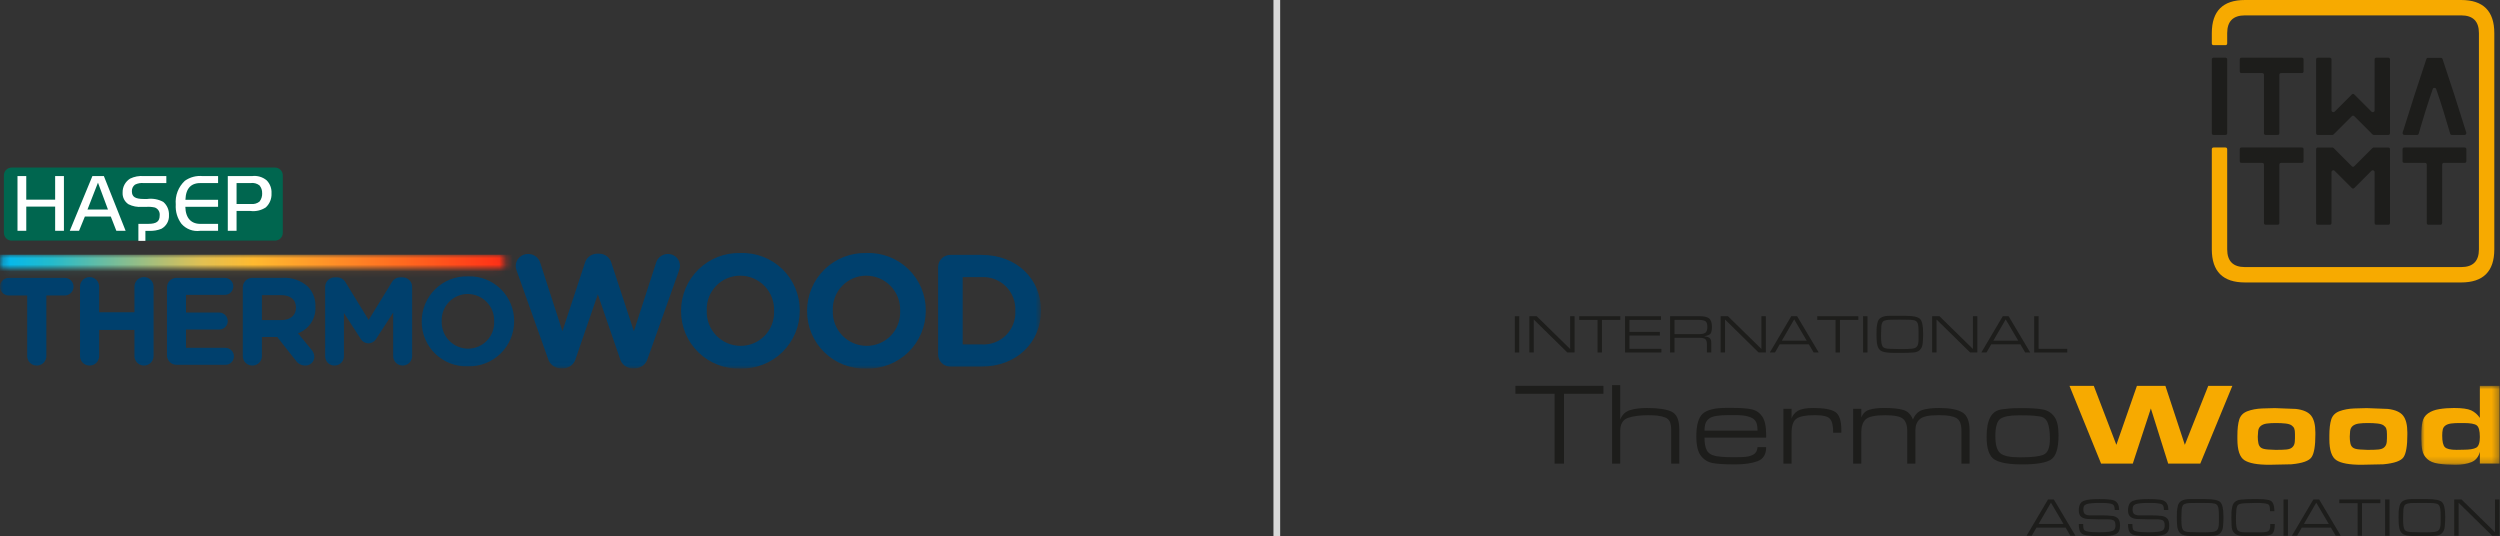 <?xml version="1.0" encoding="UTF-8"?>
<svg width="373px" height="80px" viewBox="0 0 373 80" version="1.1" xmlns="http://www.w3.org/2000/svg" xmlns:xlink="http://www.w3.org/1999/xlink">
    <rect x="0" y="0" width="373" height="80" fill="#333333" stroke="none"/>
    <title>Group 2</title>
    <defs>
        <polygon id="path-1" points="0 0 11.671 0 11.671 11.775 0 11.775"></polygon>
        <polygon id="path-3" points="0 29.983 155.317 29.983 155.317 0 0 0"></polygon>
        <path d="M1.043,1.11022302e-16 C0.467,1.11022302e-16 0,0.467 0,1.043 C0,1.619 0.467,2.086 1.043,2.086 L74.413,2.086 C74.989,2.086 75.456,1.619 75.456,1.043 C75.456,0.766 75.346,0.501 75.151,0.305 C74.955,0.11 74.69,1.11022302e-16 74.413,1.11022302e-16 L1.043,1.11022302e-16 Z" id="path-5"></path>
        <linearGradient x1="0%" y1="49.1%" x2="48.6%" y2="49.1%" id="linearGradient-7">
            <stop stop-color="#00B8F1" offset="0%"></stop>
            <stop stop-color="#23BBCC" offset="10%"></stop>
            <stop stop-color="#66BDA4" offset="20%"></stop>
            <stop stop-color="#A6BF7C" offset="30%"></stop>
            <stop stop-color="#E2C052" offset="40%"></stop>
            <stop stop-color="#FFBA30" offset="50%"></stop>
            <stop stop-color="#FF9F2A" offset="60%"></stop>
            <stop stop-color="#FF8425" offset="70%"></stop>
            <stop stop-color="#FF681F" offset="80%"></stop>
            <stop stop-color="#FF4B1B" offset="90%"></stop>
            <stop stop-color="#FF2D16" offset="100%"></stop>
        </linearGradient>
    </defs>
    <g id="Page-1" stroke="none" stroke-width="1" fill="none" fill-rule="evenodd">
        <g id="Artboard" transform="translate(-97, -192)">
            <g id="Group-2" transform="translate(97, 192)">
                <g id="Group" transform="translate(226, 0)">
                    <polygon id="Fill-1" fill="#1D1D1B" points="0.1 57.569 0.1 58.751 5.944 58.751 5.944 69.169 7.352 69.169 7.352 58.751 13.231 58.751 13.231 57.569"></polygon>
                    <path d="M15.735,62.612 C16.014,61.889 16.495,61.418 17.179,61.2 C17.863,60.982 18.709,60.873 19.719,60.873 C21.365,60.873 22.582,61.05 23.371,61.403 C24.16,61.757 24.554,62.647 24.554,64.073 L24.554,69.169 L23.336,69.169 L23.336,64.073 C23.336,63.598 23.269,63.212 23.137,62.916 C23.003,62.621 22.759,62.406 22.405,62.273 C22.052,62.14 21.669,62.052 21.257,62.012 C20.846,61.972 20.403,61.951 19.927,61.951 C18.64,61.951 17.62,62.086 16.866,62.357 C16.112,62.628 15.735,63.293 15.735,64.351 L15.735,69.169 L14.518,69.169 L14.518,57.464 L15.735,57.464 L15.735,62.612 Z" id="Fill-2" fill="#1D1D1B"></path>
                    <path d="M32.868,61.934 L31.911,61.934 C31.239,61.934 30.641,61.972 30.12,62.048 C29.598,62.124 29.206,62.273 28.945,62.495 C28.685,62.717 28.513,62.971 28.432,63.257 C28.351,63.543 28.311,63.873 28.311,64.247 L36.225,64.247 C36.225,63.885 36.19,63.563 36.12,63.283 C36.051,63.003 35.911,62.766 35.703,62.573 C35.494,62.381 35.166,62.226 34.72,62.109 C34.273,61.992 33.656,61.934 32.868,61.934 M30.033,68.056 C30.218,68.091 30.514,68.126 30.919,68.16 C31.325,68.195 31.806,68.213 32.363,68.213 L33.024,68.213 C33.627,68.213 34.102,68.195 34.45,68.16 C34.798,68.126 35.112,68.047 35.39,67.926 C35.668,67.804 35.871,67.644 35.999,67.447 C36.126,67.25 36.201,67.007 36.225,66.717 L37.512,66.717 C37.512,67.795 37.08,68.494 36.216,68.813 C35.352,69.132 34.236,69.291 32.868,69.291 C31.372,69.291 30.264,69.224 29.545,69.091 C28.826,68.958 28.238,68.598 27.78,68.013 C27.322,67.427 27.093,66.456 27.093,65.1 C27.093,63.418 27.415,62.29 28.057,61.716 C28.699,61.142 29.865,60.855 31.556,60.855 L32.389,60.855 C33.697,60.855 34.684,60.928 35.349,61.073 C36.015,61.219 36.542,61.577 36.93,62.148 C37.317,62.718 37.512,63.626 37.512,64.871 L37.512,65.291 L28.311,65.291 C28.311,66.09 28.421,66.714 28.641,67.16 C28.861,67.607 29.325,67.905 30.033,68.056" id="Fill-4" fill="#1D1D1B"></path>
                    <path d="M41.303,62.438 C41.465,61.951 41.78,61.568 42.249,61.29 C42.718,61.012 43.484,60.873 44.548,60.873 C46.098,60.873 47.183,61.065 47.802,61.45 C48.42,61.835 48.73,62.746 48.73,64.181 L48.73,64.56 L47.513,64.56 C47.513,63.542 47.353,62.852 47.036,62.492 C46.718,62.131 46.038,61.951 44.997,61.951 L44.581,61.951 C43.402,61.951 42.561,62.116 42.058,62.446 C41.555,62.777 41.303,63.493 41.303,64.595 L41.303,69.169 L40.086,69.169 L40.086,60.994 L41.303,60.994 L41.303,62.438 Z" id="Fill-6" fill="#1D1D1B"></path>
                    <path d="M51.704,62.299 C51.936,61.696 52.336,61.307 52.904,61.134 C53.473,60.96 54.18,60.873 55.027,60.873 L55.288,60.873 C56.401,60.873 57.291,60.968 57.958,61.16 C58.624,61.351 59.108,61.829 59.41,62.595 C59.723,61.841 60.192,61.366 60.819,61.169 C61.445,60.971 62.291,60.873 63.358,60.873 C64.877,60.873 66.007,61.085 66.75,61.508 C67.491,61.931 67.862,62.844 67.862,64.247 L67.862,69.169 L66.645,69.169 L66.645,64.247 C66.645,63.285 66.396,62.662 65.897,62.377 C65.398,62.093 64.604,61.951 63.514,61.951 L63.097,61.951 C61.763,61.951 60.876,62.145 60.436,62.534 C59.995,62.922 59.775,63.493 59.775,64.247 L59.775,69.169 L58.558,69.169 L58.558,64.247 C58.558,63.47 58.36,62.893 57.966,62.516 C57.571,62.14 56.667,61.951 55.253,61.951 C53.745,61.951 52.777,62.16 52.348,62.577 C51.919,62.995 51.704,63.638 51.704,64.508 L51.704,69.169 L50.487,69.169 L50.487,60.994 L51.704,60.994 L51.704,62.299 Z" id="Fill-8" fill="#1D1D1B"></path>
                    <path d="M75.69,68.23 C77.22,68.23 78.295,68.097 78.916,67.829 C79.536,67.562 79.846,66.777 79.846,65.474 C79.846,64.463 79.739,63.672 79.525,63.102 C79.31,62.533 78.899,62.207 78.29,62.126 C77.681,62.044 77.194,61.998 76.829,61.986 C76.464,61.975 76.031,61.969 75.533,61.969 L75.168,61.969 C73.823,61.969 72.909,62.148 72.428,62.508 C71.947,62.867 71.707,63.725 71.707,65.082 C71.707,66.381 71.956,67.23 72.455,67.63 C72.953,68.03 73.875,68.23 75.22,68.23 L75.69,68.23 Z M75.69,60.89 C77.081,60.89 78.124,60.959 78.821,61.099 C79.516,61.238 80.075,61.591 80.499,62.16 C80.922,62.728 81.134,63.65 81.134,64.925 C81.134,66.862 80.763,68.073 80.021,68.561 C79.279,69.047 77.829,69.291 75.672,69.291 C73.759,69.291 72.402,69.053 71.602,68.578 C70.802,68.103 70.402,66.967 70.402,65.169 C70.402,63.894 70.587,62.916 70.958,62.238 C71.33,61.56 71.91,61.171 72.698,61.073 C73.487,60.974 74.061,60.919 74.42,60.907 C74.78,60.896 75.203,60.89 75.69,60.89 L75.69,60.89 Z" id="Fill-10" fill="#1D1D1B"></path>
                    <polygon id="Fill-12" fill="#F7AA00" points="97.492 69.169 94.909 60.942 92.213 69.169 87.482 69.169 82.768 57.568 86.392 57.568 89.762 66.369 92.83 57.568 97.077 57.568 99.977 66.369 103.473 57.568 107.068 57.568 102.284 69.169"></polygon>
                    <path d="M113.452,67.117 L113.783,67.117 C114.34,67.117 114.788,67.1 115.131,67.065 C115.473,67.03 115.734,66.946 115.914,66.813 C116.093,66.68 116.221,66.511 116.297,66.308 C116.372,66.106 116.41,65.795 116.41,65.378 L116.41,64.769 C116.41,64.398 116.375,64.122 116.305,63.943 C116.236,63.763 116.102,63.603 115.905,63.464 C115.708,63.325 115.401,63.233 114.983,63.186 C114.566,63.14 114.09,63.117 113.557,63.117 C113.023,63.117 112.572,63.143 112.2,63.195 C111.829,63.247 111.531,63.366 111.304,63.551 C111.079,63.737 110.948,64.001 110.914,64.343 C110.878,64.685 110.861,64.954 110.861,65.152 C110.861,65.499 110.89,65.821 110.948,66.116 C111.006,66.412 111.133,66.636 111.331,66.787 C111.527,66.937 111.879,67.03 112.384,67.065 C112.887,67.1 113.244,67.117 113.452,67.117 M113.4,60.89 L116.549,61.012 C117.638,61.14 118.395,61.473 118.819,62.012 C119.242,62.551 119.453,63.389 119.453,64.526 L119.453,64.873 C119.453,66.52 119.268,67.627 118.896,68.195 C118.525,68.764 117.516,69.123 115.87,69.273 L112.565,69.343 C110.802,69.343 109.57,69.117 108.87,68.665 C108.167,68.213 107.818,67.163 107.818,65.516 L107.818,65.029 C107.818,63.997 107.91,63.186 108.096,62.595 C108.281,62.003 108.69,61.589 109.322,61.351 C109.953,61.114 110.684,60.977 111.514,60.942 C112.343,60.907 112.971,60.89 113.4,60.89" id="Fill-14" fill="#F7AA00"></path>
                    <path d="M127.176,67.117 L127.506,67.117 C128.063,67.117 128.512,67.1 128.854,67.065 C129.196,67.03 129.457,66.946 129.636,66.813 C129.817,66.68 129.944,66.511 130.019,66.308 C130.095,66.106 130.132,65.795 130.132,65.378 L130.132,64.769 C130.132,64.398 130.098,64.122 130.028,63.943 C129.959,63.763 129.826,63.603 129.628,63.464 C129.431,63.325 129.123,63.233 128.706,63.186 C128.289,63.14 127.813,63.117 127.279,63.117 C126.746,63.117 126.295,63.143 125.923,63.195 C125.552,63.247 125.254,63.366 125.027,63.551 C124.801,63.737 124.671,64.001 124.636,64.343 C124.602,64.685 124.584,64.954 124.584,65.152 C124.584,65.499 124.613,65.821 124.671,66.116 C124.729,66.412 124.856,66.636 125.054,66.787 C125.251,66.937 125.602,67.03 126.106,67.065 C126.611,67.1 126.967,67.117 127.176,67.117 M127.124,60.89 L130.272,61.012 C131.362,61.14 132.118,61.473 132.542,62.012 C132.964,62.551 133.176,63.389 133.176,64.526 L133.176,64.873 C133.176,66.52 132.99,67.627 132.62,68.195 C132.249,68.764 131.239,69.123 129.593,69.273 L126.289,69.343 C124.526,69.343 123.294,69.117 122.593,68.665 C121.891,68.213 121.54,67.163 121.54,65.516 L121.54,65.029 C121.54,63.997 121.632,63.186 121.818,62.595 C122.004,62.003 122.413,61.589 123.045,61.351 C123.676,61.114 124.407,60.977 125.236,60.942 C126.065,60.907 126.695,60.89 127.124,60.89" id="Fill-16" fill="#F7AA00"></path>
                    <g id="Group-20" transform="translate(135.263, 57.568)">
                        <mask id="mask-2" fill="white">
                            <use xlink:href="#path-1"></use>
                        </mask>
                        <g id="Clip-19"></g>
                        <path d="M6.237,9.532 C7.19,9.532 7.845,9.427 8.199,9.219 C8.554,9.01 8.732,8.482 8.732,7.636 C8.732,6.72 8.58,6.143 8.277,5.905 C7.975,5.668 7.318,5.549 6.306,5.549 L5.644,5.549 C5.201,5.549 4.802,5.572 4.448,5.618 C4.093,5.665 3.811,5.763 3.602,5.914 C3.392,6.065 3.259,6.262 3.201,6.505 C3.142,6.749 3.114,7.056 3.114,7.427 C3.114,8.309 3.247,8.883 3.514,9.149 C3.782,9.416 4.358,9.549 5.241,9.549 L6.237,9.532 Z M8.732,11.602 L8.732,9.845 C8.534,10.61 8.115,11.123 7.47,11.384 C6.826,11.645 6.035,11.775 5.096,11.775 C4.122,11.775 3.27,11.72 2.539,11.61 C1.809,11.5 1.252,11.265 0.869,10.905 C0.487,10.547 0.247,10.123 0.148,9.636 C0.049,9.149 0,8.581 0,7.931 L0,7.34 C0,6.563 0.055,5.911 0.165,5.383 C0.275,4.856 0.55,4.433 0.992,4.114 C1.432,3.795 1.997,3.581 2.687,3.47 C3.376,3.36 4.105,3.305 4.87,3.305 C6.076,3.305 6.934,3.424 7.444,3.661 C7.955,3.899 8.384,4.274 8.732,4.783 L8.732,0 L11.671,0 L11.671,11.602 L8.732,11.602 Z" id="Fill-18" fill="#F7AA00" mask="url(#mask-2)"></path>
                    </g>
                    <polygon id="Fill-21" fill="#1D1D1B" points="0.013 52.59 0.67 52.59 0.67 47.176 0.013 47.176"></polygon>
                    <polygon id="Fill-23" fill="#1D1D1B" points="2.18 52.59 2.18 47.176 3.271 47.176 8.268 52.07 8.268 47.176 8.925 47.176 8.925 52.59 7.847 52.59 2.837 47.671 2.837 52.59"></polygon>
                    <polygon id="Fill-24" fill="#1D1D1B" points="12.351 52.59 12.351 47.728 9.623 47.728 9.623 47.176 15.751 47.176 15.751 47.728 13.008 47.728 13.008 52.59"></polygon>
                    <polygon id="Fill-25" fill="#1D1D1B" points="21.652 49.521 21.652 50.065 17.115 50.065 17.115 52.046 21.879 52.046 21.879 52.59 16.457 52.59 16.457 47.176 21.822 47.176 21.822 47.728 17.115 47.728 17.115 49.521"></polygon>
                    <path d="M28.738,48.742 C28.738,48.32 28.638,48.046 28.437,47.918 C28.238,47.791 27.907,47.727 27.447,47.727 L23.836,47.727 L23.836,49.854 L27.464,49.854 C27.94,49.854 28.271,49.78 28.458,49.631 C28.645,49.482 28.738,49.186 28.738,48.742 M29.42,48.783 C29.42,49.27 29.348,49.604 29.205,49.785 C29.061,49.967 28.749,50.092 28.267,50.163 C28.629,50.211 28.897,50.299 29.067,50.426 C29.237,50.554 29.322,50.785 29.322,51.12 L29.322,52.59 L28.673,52.59 L28.673,51.389 C28.673,50.988 28.588,50.722 28.418,50.593 C28.247,50.463 27.951,50.398 27.529,50.398 L23.836,50.398 L23.836,52.59 L23.178,52.59 L23.178,47.176 L27.585,47.176 C28.24,47.176 28.709,47.285 28.994,47.505 C29.278,47.723 29.42,48.15 29.42,48.783" id="Fill-26" fill="#1D1D1B"></path>
                    <polygon id="Fill-27" fill="#1D1D1B" points="30.718 52.59 30.718 47.176 31.81 47.176 36.806 52.07 36.806 47.176 37.464 47.176 37.464 52.59 36.385 52.59 31.376 47.671 31.376 52.59"></polygon>
                    <path d="M39.849,50.828 L43.562,50.828 L41.692,47.654 L39.849,50.828 Z M38.827,52.59 L38.058,52.59 L41.257,47.176 L42.126,47.176 L45.351,52.59 L44.598,52.59 L43.882,51.372 L39.534,51.372 L38.827,52.59 Z" id="Fill-28" fill="#1D1D1B"></path>
                    <polygon id="Fill-29" fill="#1D1D1B" points="47.861 52.59 47.861 47.728 45.134 47.728 45.134 47.176 51.262 47.176 51.262 47.728 48.518 47.728 48.518 52.59"></polygon>
                    <polygon id="Fill-30" fill="#1D1D1B" points="51.968 52.59 52.625 52.59 52.625 47.176 51.968 47.176"></polygon>
                    <path d="M56.039,52.046 L57.439,52.079 L57.944,52.079 L58.115,52.079 C58.5,52.079 58.887,52.059 59.278,52.021 C59.669,51.984 59.928,51.854 60.056,51.635 C60.183,51.416 60.247,51.086 60.247,50.647 L60.247,49.533 C60.247,49.192 60.234,48.895 60.207,48.642 C60.18,48.391 60.12,48.198 60.028,48.065 C59.936,47.932 59.815,47.845 59.666,47.805 C59.518,47.764 59.366,47.737 59.213,47.724 C59.058,47.71 58.894,47.703 58.721,47.703 L57.447,47.687 L56.189,47.703 C55.572,47.703 55.166,47.783 54.971,47.944 C54.776,48.104 54.679,48.483 54.679,49.08 L54.655,49.895 L54.655,50.294 C54.655,50.978 54.728,51.442 54.875,51.684 C55.021,51.925 55.409,52.046 56.039,52.046 M55.896,47.119 L58.291,47.119 C59.416,47.119 60.137,47.269 60.454,47.569 C60.771,47.869 60.929,48.569 60.929,49.668 L60.929,49.863 L60.929,50.033 C60.929,50.422 60.906,50.832 60.86,51.263 C60.814,51.692 60.66,52.025 60.398,52.257 C60.135,52.49 59.741,52.605 59.216,52.605 C59.054,52.622 58.847,52.633 58.596,52.638 C58.344,52.644 58.104,52.646 57.877,52.646 L56.668,52.646 L56.522,52.646 C56.192,52.646 55.873,52.63 55.568,52.597 C55.262,52.565 55.005,52.506 54.797,52.419 C54.589,52.331 54.418,52.181 54.285,51.967 C54.153,51.753 54.067,51.475 54.03,51.132 C53.992,50.791 53.973,50.386 53.973,49.919 C53.973,49.48 53.978,49.163 53.989,48.971 C53.999,48.778 54.045,48.503 54.123,48.145 C54.201,47.787 54.392,47.526 54.695,47.363 C54.999,47.2 55.398,47.119 55.896,47.119" id="Fill-31" fill="#1D1D1B"></path>
                    <polygon id="Fill-32" fill="#1D1D1B" points="62.276 52.59 62.276 47.176 63.368 47.176 68.364 52.07 68.364 47.176 69.021 47.176 69.021 52.59 67.943 52.59 62.934 47.671 62.934 52.59"></polygon>
                    <path d="M71.407,50.828 L75.119,50.828 L73.25,47.654 L71.407,50.828 Z M70.385,52.59 L69.615,52.59 L72.815,47.176 L73.684,47.176 L76.909,52.59 L76.156,52.59 L75.439,51.372 L71.092,51.372 L70.385,52.59 Z" id="Fill-33" fill="#1D1D1B"></path>
                    <polygon id="Fill-34" fill="#1D1D1B" points="82.438 52.59 77.503 52.59 77.503 47.176 78.161 47.176 78.161 52.046 82.438 52.046"></polygon>
                    <path d="M78.157,78.174 L81.869,78.174 L80,75 L78.157,78.174 Z M77.134,79.936 L76.365,79.936 L79.564,74.522 L80.433,74.522 L83.659,79.936 L82.906,79.936 L82.189,78.718 L77.841,78.718 L77.134,79.936 Z" id="Fill-35" fill="#1D1D1B"></path>
                    <path d="M89.18,75.233 C89.066,75.175 88.861,75.127 88.563,75.09 C88.265,75.051 87.881,75.033 87.411,75.033 L87.183,75.033 C86.826,75.033 86.457,75.049 86.075,75.082 C85.693,75.115 85.417,75.17 85.243,75.246 C85.07,75.323 84.959,75.428 84.91,75.559 C84.862,75.69 84.837,75.85 84.837,76.036 C84.837,76.371 84.928,76.599 85.109,76.719 C85.291,76.84 85.554,76.9 85.9,76.9 L86.493,76.9 L87.767,76.9 C87.989,76.9 88.187,76.903 88.36,76.908 C88.533,76.914 88.794,76.935 89.143,76.972 C89.492,77.011 89.773,77.133 89.987,77.341 C90.201,77.548 90.308,77.904 90.308,78.406 C90.308,78.735 90.257,79.009 90.154,79.227 C90.051,79.446 89.877,79.611 89.631,79.721 C89.384,79.832 89.087,79.903 88.738,79.935 C88.388,79.968 88.008,79.984 87.597,79.984 L87.167,79.984 C86.761,79.984 86.457,79.98 86.254,79.971 C86.051,79.963 85.74,79.931 85.32,79.874 C84.901,79.818 84.602,79.671 84.424,79.433 C84.245,79.194 84.155,78.777 84.155,78.182 L84.813,78.182 L84.813,78.302 C84.813,78.594 84.838,78.809 84.89,78.948 C84.942,79.089 85.074,79.192 85.287,79.257 C85.501,79.323 85.787,79.366 86.144,79.386 C86.501,79.406 86.853,79.416 87.199,79.416 C87.762,79.416 88.237,79.391 88.623,79.342 C89.011,79.293 89.275,79.201 89.415,79.064 C89.556,78.927 89.626,78.704 89.626,78.393 C89.626,78 89.536,77.75 89.355,77.644 C89.174,77.537 88.867,77.484 88.435,77.484 L87.195,77.484 L85.744,77.444 C85.236,77.444 84.845,77.346 84.569,77.151 C84.293,76.957 84.155,76.627 84.155,76.161 C84.155,75.793 84.215,75.486 84.333,75.24 C84.452,74.993 84.654,74.818 84.938,74.713 C85.221,74.607 85.555,74.539 85.939,74.51 C86.323,74.48 86.752,74.464 87.227,74.464 C87.622,74.464 87.907,74.469 88.083,74.477 C88.259,74.486 88.545,74.511 88.942,74.553 C89.34,74.596 89.643,74.738 89.854,74.98 C90.065,75.223 90.17,75.592 90.17,76.088 L89.512,76.088 C89.512,75.826 89.484,75.632 89.428,75.504 C89.37,75.376 89.288,75.286 89.18,75.233" id="Fill-36" fill="#1D1D1B"></path>
                    <path d="M96.525,75.233 C96.412,75.175 96.206,75.127 95.908,75.09 C95.611,75.051 95.227,75.033 94.756,75.033 L94.529,75.033 C94.172,75.033 93.802,75.049 93.421,75.082 C93.039,75.115 92.762,75.17 92.589,75.246 C92.416,75.323 92.304,75.428 92.256,75.559 C92.207,75.69 92.183,75.85 92.183,76.036 C92.183,76.371 92.274,76.599 92.455,76.719 C92.637,76.84 92.9,76.9 93.246,76.9 L93.839,76.9 L95.113,76.9 C95.335,76.9 95.533,76.903 95.706,76.908 C95.879,76.914 96.14,76.935 96.489,76.972 C96.838,77.011 97.119,77.133 97.333,77.341 C97.547,77.548 97.654,77.904 97.654,78.406 C97.654,78.735 97.602,79.009 97.5,79.227 C97.397,79.446 97.222,79.611 96.976,79.721 C96.73,79.832 96.432,79.903 96.083,79.935 C95.734,79.968 95.354,79.984 94.943,79.984 L94.512,79.984 C94.106,79.984 93.802,79.98 93.599,79.971 C93.396,79.963 93.086,79.931 92.666,79.874 C92.246,79.818 91.948,79.671 91.769,79.433 C91.59,79.194 91.501,78.777 91.501,78.182 L92.159,78.182 L92.159,78.302 C92.159,78.594 92.184,78.809 92.235,78.948 C92.287,79.089 92.42,79.192 92.633,79.257 C92.847,79.323 93.133,79.366 93.49,79.386 C93.847,79.406 94.199,79.416 94.545,79.416 C95.107,79.416 95.582,79.391 95.969,79.342 C96.357,79.293 96.62,79.201 96.761,79.064 C96.902,78.927 96.972,78.704 96.972,78.393 C96.972,78 96.881,77.75 96.7,77.644 C96.519,77.537 96.213,77.484 95.781,77.484 L94.54,77.484 L93.09,77.444 C92.582,77.444 92.19,77.346 91.914,77.151 C91.639,76.957 91.501,76.627 91.501,76.161 C91.501,75.793 91.56,75.486 91.679,75.24 C91.798,74.993 92,74.818 92.283,74.713 C92.567,74.607 92.901,74.539 93.284,74.51 C93.668,74.48 94.098,74.464 94.573,74.464 C94.968,74.464 95.253,74.469 95.429,74.477 C95.604,74.486 95.891,74.511 96.288,74.553 C96.685,74.596 96.989,74.738 97.2,74.98 C97.41,75.223 97.516,75.592 97.516,76.088 L96.858,76.088 C96.858,75.826 96.83,75.632 96.773,75.504 C96.716,75.376 96.634,75.286 96.525,75.233" id="Fill-37" fill="#1D1D1B"></path>
                    <path d="M100.848,79.392 L102.247,79.424 L102.752,79.424 L102.924,79.424 C103.309,79.424 103.697,79.405 104.088,79.367 C104.478,79.329 104.737,79.2 104.865,78.981 C104.992,78.762 105.057,78.432 105.057,77.993 L105.057,76.879 C105.057,76.537 105.043,76.241 105.016,75.988 C104.988,75.736 104.929,75.544 104.837,75.411 C104.745,75.278 104.625,75.191 104.476,75.151 C104.327,75.11 104.176,75.083 104.021,75.069 C103.867,75.056 103.704,75.049 103.531,75.049 L102.256,75.033 L100.998,75.049 C100.381,75.049 99.975,75.13 99.78,75.29 C99.585,75.45 99.488,75.829 99.488,76.426 L99.464,77.24 L99.464,77.64 C99.464,78.324 99.537,78.787 99.684,79.029 C99.83,79.271 100.219,79.392 100.848,79.392 M100.705,74.465 L103.1,74.465 C104.226,74.465 104.947,74.615 105.263,74.915 C105.58,75.215 105.738,75.915 105.738,77.014 L105.738,77.208 L105.738,77.378 C105.738,77.769 105.715,78.178 105.669,78.608 C105.623,79.038 105.469,79.37 105.206,79.603 C104.944,79.836 104.55,79.951 104.025,79.951 C103.863,79.968 103.656,79.979 103.405,79.984 C103.153,79.989 102.914,79.992 102.686,79.992 L101.477,79.992 L101.33,79.992 C101.001,79.992 100.683,79.976 100.377,79.943 C100.071,79.911 99.814,79.851 99.606,79.765 C99.397,79.677 99.227,79.527 99.095,79.312 C98.961,79.098 98.877,78.82 98.839,78.478 C98.801,78.136 98.782,77.732 98.782,77.265 C98.782,76.826 98.787,76.509 98.799,76.317 C98.809,76.124 98.854,75.848 98.932,75.49 C99.01,75.132 99.202,74.871 99.505,74.709 C99.807,74.546 100.208,74.465 100.705,74.465" id="Fill-38" fill="#1D1D1B"></path>
                    <path d="M111.599,79.951 L110.203,80 L109.602,80 L108.4,79.951 C107.437,79.854 106.956,79.336 106.956,78.399 L106.923,77.366 C106.923,76.954 106.927,76.649 106.936,76.448 C106.943,76.248 106.983,75.968 107.053,75.611 C107.124,75.253 107.294,74.982 107.564,74.798 C107.835,74.613 108.211,74.522 108.693,74.522 C108.909,74.496 109.113,74.481 109.305,74.474 C109.497,74.468 109.724,74.464 109.983,74.464 L110.178,74.464 L110.957,74.464 C111.271,74.464 111.525,74.471 111.72,74.486 C111.914,74.499 112.171,74.539 112.488,74.604 C112.803,74.671 113.024,74.846 113.149,75.131 C113.274,75.416 113.336,75.798 113.336,76.274 L112.686,76.274 L112.686,76.225 C112.686,75.975 112.671,75.769 112.641,75.608 C112.611,75.447 112.542,75.33 112.43,75.258 C112.32,75.186 112.115,75.13 111.817,75.091 C111.52,75.052 111.108,75.033 110.584,75.033 C110.389,75.033 110.094,75.042 109.699,75.061 C109.304,75.08 109.007,75.09 108.806,75.09 C108.341,75.128 108.043,75.211 107.913,75.339 C107.784,75.467 107.702,75.688 107.67,76.004 C107.637,76.32 107.618,76.607 107.613,76.865 C107.607,77.123 107.605,77.37 107.605,77.604 C107.605,78.295 107.674,78.771 107.812,79.032 C107.95,79.293 108.317,79.424 108.912,79.424 L110.178,79.424 L111.388,79.424 C111.885,79.424 112.231,79.365 112.426,79.248 C112.621,79.13 112.719,78.847 112.719,78.398 L112.719,78.182 L113.4,78.182 C113.4,78.869 113.292,79.336 113.075,79.582 C112.859,79.828 112.366,79.951 111.599,79.951" id="Fill-39" fill="#1D1D1B"></path>
                    <polygon id="Fill-40" fill="#1D1D1B" points="114.699 79.935 115.356 79.935 115.356 74.521 114.699 74.521"></polygon>
                    <path d="M117.742,78.174 L121.454,78.174 L119.585,75 L117.742,78.174 Z M116.72,79.936 L115.95,79.936 L119.15,74.522 L120.019,74.522 L123.245,79.936 L122.491,79.936 L121.774,78.718 L117.427,78.718 L116.72,79.936 Z" id="Fill-41" fill="#1D1D1B"></path>
                    <polygon id="Fill-42" fill="#1D1D1B" points="125.754 79.935 125.754 75.074 123.027 75.074 123.027 74.521 129.155 74.521 129.155 75.074 126.411 75.074 126.411 79.935"></polygon>
                    <polygon id="Fill-43" fill="#1D1D1B" points="129.861 79.935 130.518 79.935 130.518 74.521 129.861 74.521"></polygon>
                    <path d="M133.931,79.392 L135.331,79.424 L135.836,79.424 L136.007,79.424 C136.393,79.424 136.78,79.405 137.171,79.367 C137.562,79.329 137.821,79.2 137.949,78.981 C138.076,78.762 138.141,78.432 138.141,77.993 L138.141,76.879 C138.141,76.537 138.127,76.241 138.1,75.988 C138.072,75.736 138.012,75.544 137.921,75.411 C137.829,75.278 137.708,75.191 137.559,75.151 C137.411,75.11 137.259,75.083 137.105,75.069 C136.951,75.056 136.787,75.049 136.614,75.049 L135.34,75.033 L134.082,75.049 C133.465,75.049 133.059,75.13 132.864,75.29 C132.669,75.45 132.572,75.829 132.572,76.426 L132.548,77.24 L132.548,77.64 C132.548,78.324 132.621,78.787 132.768,79.029 C132.913,79.271 133.302,79.392 133.931,79.392 M133.789,74.465 L136.184,74.465 C137.309,74.465 138.031,74.615 138.347,74.915 C138.663,75.215 138.822,75.915 138.822,77.014 L138.822,77.208 L138.822,77.378 C138.822,77.769 138.798,78.178 138.753,78.608 C138.706,79.038 138.553,79.37 138.29,79.603 C138.028,79.836 137.634,79.951 137.109,79.951 C136.947,79.968 136.74,79.979 136.488,79.984 C136.237,79.989 135.997,79.992 135.769,79.992 L134.561,79.992 L134.414,79.992 C134.084,79.992 133.766,79.976 133.46,79.943 C133.154,79.911 132.897,79.851 132.689,79.765 C132.481,79.677 132.311,79.527 132.179,79.312 C132.045,79.098 131.96,78.82 131.922,78.478 C131.885,78.136 131.866,77.732 131.866,77.265 C131.866,76.826 131.871,76.509 131.882,76.317 C131.892,76.124 131.937,75.848 132.015,75.49 C132.094,75.132 132.285,74.871 132.589,74.709 C132.891,74.546 133.292,74.465 133.789,74.465" id="Fill-44" fill="#1D1D1B"></path>
                    <polygon id="Fill-45" fill="#1D1D1B" points="140.169 79.935 140.169 74.521 141.26 74.521 146.257 79.416 146.257 74.521 146.914 74.521 146.914 79.935 145.836 79.935 140.826 75.017 140.826 79.935"></polygon>
                    <path d="M141.205,0 C144.502,0 146.151,1.648 146.151,4.945 L146.151,37.197 C146.151,40.493 144.502,42.142 141.205,42.142 L108.948,42.142 C105.65,42.142 104.002,40.493 104.002,37.197 L104.002,22.283 C104.002,22.098 104.094,22.005 104.279,22.005 L106.02,22.005 C106.205,22.005 106.297,22.098 106.297,22.283 L106.297,37.197 C106.297,38.964 107.18,39.848 108.948,39.848 L141.205,39.848 C142.973,39.848 143.856,38.964 143.856,37.197 L143.856,4.945 C143.856,3.178 142.973,2.295 141.205,2.295 L108.948,2.295 C107.18,2.295 106.297,3.178 106.297,4.945 L106.297,6.461 C106.297,6.645 106.205,6.738 106.02,6.738 L104.279,6.738 C104.094,6.738 104.002,6.645 104.002,6.461 L104.002,4.945 C104.002,1.648 105.65,0 108.948,0 L141.205,0 Z" id="Fill-46" fill="#F7AA00"></path>
                    <path d="M104.278,20.136 C104.094,20.136 104.002,20.044 104.002,19.86 L104.002,8.884 C104.002,8.699 104.094,8.607 104.278,8.607 L106.021,8.607 C106.205,8.607 106.298,8.699 106.298,8.884 L106.298,19.86 C106.298,20.044 106.205,20.136 106.021,20.136 L104.278,20.136 Z" id="Fill-47" fill="#1D1D1B"></path>
                    <path d="M140.39,22.006 L135.885,22.006 L132.735,22.006 C132.552,22.006 132.46,22.097 132.46,22.281 L132.46,24.026 C132.46,24.21 132.552,24.302 132.735,24.302 L135.798,24.302 C135.982,24.302 136.073,24.394 136.073,24.578 L136.073,33.26 C136.073,33.443 136.165,33.535 136.349,33.535 L138.094,33.535 C138.278,33.535 138.369,33.443 138.369,33.26 L138.369,24.578 C138.369,24.394 138.461,24.302 138.645,24.302 L141.707,24.302 C141.891,24.302 141.983,24.21 141.983,24.026 L141.983,22.281 C141.983,22.097 141.891,22.006 141.707,22.006 L140.39,22.006 Z" id="Fill-48" fill="#1D1D1B"></path>
                    <path d="M114.355,24.302 C114.171,24.302 114.08,24.394 114.08,24.577 L114.08,33.26 C114.08,33.443 113.988,33.535 113.804,33.535 L112.059,33.535 C111.875,33.535 111.783,33.443 111.783,33.26 L111.783,24.577 C111.783,24.394 111.692,24.302 111.508,24.302 L108.446,24.302 C108.262,24.302 108.17,24.21 108.17,24.027 L108.17,22.281 C108.17,22.097 108.262,22.006 108.446,22.006 L112.932,22.006 L117.417,22.006 C117.601,22.006 117.693,22.097 117.693,22.281 L117.693,24.027 C117.693,24.21 117.601,24.302 117.417,24.302 L114.355,24.302 Z" id="Fill-49" fill="#1D1D1B"></path>
                    <path d="M130.312,33.535 C130.496,33.535 130.587,33.444 130.587,33.26 L130.587,22.284 C130.587,22.1 130.496,22.008 130.312,22.008 L128.169,22.008 C128.093,22.008 128.028,22.035 127.974,22.089 C127.074,22.99 126.172,23.891 125.271,24.792 C125.141,24.923 125.011,24.923 124.882,24.792 C123.98,23.891 123.08,22.99 122.178,22.089 C122.124,22.035 122.059,22.008 121.984,22.008 L119.841,22.008 C119.657,22.008 119.565,22.1 119.565,22.284 L119.565,33.26 C119.565,33.444 119.657,33.535 119.841,33.535 L121.586,33.535 C121.77,33.535 121.861,33.444 121.861,33.26 L121.861,25.685 C121.861,25.562 121.918,25.477 122.031,25.43 C122.145,25.384 122.245,25.404 122.332,25.49 C123.182,26.34 124.032,27.19 124.882,28.04 C125.011,28.17 125.141,28.17 125.271,28.04 L127.821,25.49 C127.907,25.404 128.008,25.384 128.121,25.43 C128.235,25.477 128.291,25.562 128.291,25.685 L128.291,33.26 C128.291,33.444 128.383,33.535 128.567,33.535 L130.312,33.535 Z" id="Fill-50" fill="#1D1D1B"></path>
                    <path d="M141.705,20.134 C141.798,20.134 141.872,20.096 141.927,20.022 C141.982,19.947 141.995,19.865 141.968,19.776 C140.789,15.974 139.61,12.322 138.432,8.819 C138.39,8.693 138.303,8.629 138.17,8.629 L136.273,8.629 C136.14,8.629 136.052,8.693 136.011,8.819 C134.833,12.322 133.653,15.974 132.474,19.776 C132.447,19.865 132.461,19.947 132.516,20.022 C132.571,20.096 132.645,20.134 132.738,20.134 L134.613,20.134 C134.751,20.134 134.839,20.067 134.878,19.934 C135.571,17.518 136.265,15.307 136.96,13.299 C137.001,13.173 137.088,13.11 137.221,13.11 C137.355,13.11 137.441,13.173 137.483,13.299 C138.177,15.307 138.871,17.518 139.565,19.934 C139.603,20.067 139.692,20.134 139.83,20.134 L141.705,20.134 Z" id="Fill-51" fill="#1D1D1B"></path>
                    <path d="M114.355,10.903 C114.171,10.903 114.08,10.995 114.08,11.178 L114.08,19.861 C114.08,20.045 113.988,20.136 113.804,20.136 L112.059,20.136 C111.875,20.136 111.783,20.045 111.783,19.861 L111.783,11.178 C111.783,10.995 111.692,10.903 111.508,10.903 L108.446,10.903 C108.262,10.903 108.17,10.812 108.17,10.628 L108.17,8.882 C108.17,8.699 108.262,8.607 108.446,8.607 L112.932,8.607 L117.417,8.607 C117.601,8.607 117.693,8.699 117.693,8.882 L117.693,10.628 C117.693,10.812 117.601,10.903 117.417,10.903 L114.355,10.903 Z" id="Fill-52" fill="#1D1D1B"></path>
                    <path d="M130.312,8.607 C130.496,8.607 130.587,8.698 130.587,8.882 L130.587,19.858 C130.587,20.042 130.496,20.134 130.312,20.134 L128.169,20.134 C128.093,20.134 128.028,20.107 127.974,20.053 C127.074,19.152 126.172,18.251 125.271,17.35 C125.141,17.22 125.011,17.22 124.882,17.35 C123.98,18.251 123.08,19.152 122.178,20.053 C122.124,20.107 122.059,20.134 121.984,20.134 L119.841,20.134 C119.657,20.134 119.565,20.042 119.565,19.858 L119.565,8.882 C119.565,8.698 119.657,8.607 119.841,8.607 L121.586,8.607 C121.77,8.607 121.861,8.698 121.861,8.882 L121.861,16.457 C121.861,16.58 121.918,16.665 122.031,16.712 C122.145,16.759 122.245,16.738 122.332,16.652 C123.182,15.802 124.032,14.952 124.882,14.102 C125.011,13.972 125.141,13.972 125.271,14.102 L127.821,16.652 C127.907,16.738 128.008,16.759 128.121,16.712 C128.235,16.665 128.291,16.58 128.291,16.457 L128.291,8.882 C128.291,8.698 128.383,8.607 128.567,8.607 L130.312,8.607 Z" id="Fill-53" fill="#1D1D1B"></path>
                </g>
                <g id="thermo-wood" transform="translate(0, 25)">
                    <g id="Group-Clipped">
                        <mask id="mask-4" fill="white">
                            <use xlink:href="#path-3"></use>
                        </mask>
                        <g id="path-1"></g>
                        <g id="Group" mask="url(#mask-4)">
                            <g transform="translate(0, 12.746)" id="Shape">
                                <g transform="translate(0, 0)">
                                    <path d="M81.745,15.714 C81.979,16.578 82.75,17.187 83.645,17.214 L84.026,17.214 C84.921,17.199 85.695,16.583 85.91,15.714 L89.195,6.169 L92.48,15.714 C92.695,16.582 93.466,17.197 94.36,17.214 L94.745,17.214 C95.64,17.187 96.411,16.578 96.645,15.714 L101.31,2.623 C101.392,2.393 101.44,2.153 101.453,1.909 C101.452,1.434 101.259,0.98 100.919,0.648 C100.579,0.317 100.12,0.136 99.645,0.147 C98.833,0.146 98.116,0.679 97.884,1.457 L94.574,11.668 L91.245,1.552 C91.037,0.695 90.267,0.094 89.385,0.1 L89.1,0.1 C88.224,0.107 87.462,0.703 87.245,1.552 L83.911,11.668 L80.602,1.457 C80.363,0.673 79.636,0.14 78.817,0.147 C78.33,0.131 77.857,0.311 77.503,0.647 C77.15,0.982 76.946,1.446 76.937,1.933 C76.95,2.169 76.998,2.402 77.08,2.623 L81.745,15.714 Z M110.445,17.237 C112.775,17.308 115.035,16.432 116.708,14.808 C118.381,13.185 119.325,10.953 119.324,8.621 L119.324,8.573 C119.334,6.252 118.398,4.026 116.732,2.41 C115.066,0.793 112.813,-0.075 110.493,0.005 C108.163,-0.066 105.903,0.81 104.23,2.434 C102.557,4.057 101.614,6.29 101.615,8.621 L101.615,8.669 C101.605,10.99 102.541,13.216 104.207,14.832 C105.873,16.449 108.125,17.317 110.445,17.237 M110.493,13.857 C109.123,13.854 107.812,13.295 106.861,12.308 C105.91,11.321 105.4,9.991 105.447,8.621 L105.447,8.573 C105.391,7.213 105.893,5.89 106.838,4.91 C107.782,3.93 109.086,3.379 110.447,3.385 C111.818,3.388 113.128,3.947 114.079,4.934 C115.03,5.921 115.54,7.251 115.493,8.621 L115.493,8.669 C115.549,10.029 115.047,11.352 114.102,12.332 C113.158,13.312 111.854,13.863 110.493,13.857 M129.249,17.237 C131.579,17.308 133.839,16.432 135.512,14.808 C137.185,13.185 138.128,10.952 138.127,8.621 L138.127,8.573 C138.137,6.252 137.201,4.026 135.535,2.41 C133.869,0.793 131.616,-0.075 129.296,0.005 C126.966,-0.066 124.706,0.81 123.033,2.434 C121.36,4.057 120.417,6.29 120.418,8.621 L120.418,8.669 C120.408,10.991 121.344,13.216 123.01,14.832 C124.676,16.449 126.929,17.317 129.249,17.237 M129.296,13.857 C127.926,13.852 126.617,13.293 125.667,12.306 C124.717,11.319 124.208,9.99 124.255,8.621 L124.255,8.573 C124.199,7.213 124.701,5.89 125.646,4.91 C126.59,3.93 127.894,3.379 129.255,3.385 C130.625,3.389 131.936,3.948 132.887,4.934 C133.838,5.921 134.348,7.251 134.301,8.621 L134.301,8.669 C134.357,10.029 133.855,11.352 132.91,12.332 C131.966,13.312 130.662,13.863 129.301,13.857 M139.965,15.114 C139.961,15.601 140.153,16.069 140.497,16.414 C140.842,16.759 141.31,16.951 141.797,16.947 L146.462,16.947 C151.699,16.947 155.317,13.305 155.317,8.616 L155.317,8.568 C155.317,3.879 151.699,0.285 146.462,0.285 L141.797,0.285 C141.31,0.282 140.842,0.474 140.497,0.818 C140.153,1.163 139.961,1.631 139.965,2.118 L139.965,15.114 Z M143.63,13.638 L143.63,3.599 L146.462,3.599 C147.814,3.53 149.132,4.037 150.089,4.994 C151.047,5.951 151.554,7.269 151.485,8.621 L151.485,8.669 C151.552,10.016 151.042,11.328 150.084,12.277 C149.125,13.226 147.808,13.723 146.462,13.643 L143.63,13.638 Z" fill="#00406D" fill-rule="nonzero"></path>
                                    <path d="M4.06,15.37 C4.057,15.75 4.206,16.114 4.475,16.382 C4.743,16.651 5.108,16.8 5.487,16.797 C5.867,16.8 6.231,16.651 6.5,16.383 C6.768,16.115 6.918,15.75 6.915,15.37 L6.915,6.342 L9.66,6.342 C10.386,6.339 10.973,5.752 10.976,5.026 C10.973,4.3 10.386,3.712 9.66,3.709 L1.316,3.709 C0.59,3.712 0.003,4.3 0,5.026 C0.003,5.752 0.59,6.339 1.316,6.342 L4.06,6.342 L4.06,15.37 Z M11.939,15.37 C11.936,15.75 12.085,16.114 12.354,16.382 C12.622,16.651 12.987,16.8 13.366,16.797 C13.745,16.8 14.11,16.651 14.379,16.383 C14.647,16.114 14.797,15.75 14.794,15.37 L14.794,11.477 L20.06,11.477 L20.06,15.37 C20.06,16.158 20.699,16.797 21.487,16.797 C22.275,16.797 22.914,16.158 22.914,15.37 L22.914,5.026 C22.917,4.647 22.768,4.282 22.5,4.013 C22.231,3.745 21.867,3.595 21.487,3.598 C21.107,3.595 20.743,3.745 20.474,4.013 C20.206,4.282 20.057,4.647 20.06,5.026 L20.06,8.845 L14.794,8.845 L14.794,5.026 C14.797,4.647 14.647,4.282 14.379,4.013 C14.111,3.745 13.746,3.595 13.366,3.598 C12.986,3.595 12.622,3.745 12.353,4.013 C12.085,4.282 11.936,4.647 11.939,5.026 L11.939,15.37 Z M26.339,16.686 L33.624,16.686 C33.961,16.69 34.286,16.559 34.526,16.322 C34.766,16.086 34.902,15.763 34.904,15.426 C34.903,14.72 34.33,14.147 33.624,14.146 L27.752,14.146 L27.752,11.421 L32.702,11.421 C33.039,11.425 33.363,11.294 33.603,11.057 C33.844,10.821 33.979,10.498 33.981,10.161 C33.98,9.455 33.408,8.883 32.702,8.882 L27.752,8.882 L27.752,6.249 L33.536,6.249 C33.873,6.253 34.197,6.122 34.437,5.885 C34.678,5.649 34.813,5.326 34.815,4.989 C34.814,4.283 34.242,3.711 33.536,3.709 L26.343,3.709 C25.963,3.706 25.598,3.856 25.33,4.124 C25.062,4.393 24.912,4.758 24.915,5.137 L24.915,15.259 C24.912,15.639 25.062,16.003 25.33,16.272 C25.599,16.54 25.964,16.689 26.343,16.686 M36.224,15.37 C36.221,15.75 36.37,16.114 36.639,16.382 C36.907,16.651 37.272,16.8 37.651,16.797 C38.03,16.8 38.395,16.651 38.664,16.383 C38.932,16.114 39.082,15.75 39.079,15.37 L39.079,12.534 L41.36,12.534 L44.14,16.056 C44.459,16.52 44.986,16.797 45.549,16.797 C45.903,16.804 46.246,16.669 46.5,16.421 C46.754,16.174 46.899,15.836 46.902,15.481 C46.887,15.072 46.722,14.682 46.438,14.387 L44.46,11.977 C46.103,11.38 47.16,9.775 47.06,8.029 L47.06,7.992 C47.105,6.894 46.704,5.824 45.948,5.026 C44.914,4.095 43.548,3.621 42.16,3.709 L37.651,3.709 C37.272,3.706 36.907,3.856 36.639,4.124 C36.37,4.393 36.221,4.758 36.224,5.137 L36.224,15.37 Z M39.079,10.012 L39.079,6.286 L41.915,6.286 C43.305,6.286 44.158,6.917 44.158,8.14 L44.158,8.177 C44.158,9.271 43.358,10.012 41.971,10.012 L39.079,10.012 Z M48.515,15.407 C48.511,15.777 48.656,16.133 48.918,16.394 C49.179,16.656 49.535,16.801 49.905,16.797 C50.277,16.802 50.635,16.657 50.9,16.396 C51.164,16.135 51.313,15.779 51.314,15.407 L51.314,8.956 L53.78,12.756 C54.018,13.192 54.47,13.467 54.966,13.479 C55.462,13.467 55.914,13.192 56.152,12.756 L58.66,8.9 L58.66,15.37 C58.658,16.149 59.282,16.785 60.06,16.797 C60.44,16.801 60.806,16.652 61.075,16.384 C61.344,16.116 61.494,15.75 61.491,15.37 L61.491,5.063 C61.494,4.683 61.344,4.318 61.075,4.049 C60.806,3.781 60.44,3.631 60.06,3.635 L59.745,3.635 C59.216,3.615 58.721,3.895 58.466,4.358 L55.003,9.994 L51.555,4.377 C51.29,3.911 50.791,3.626 50.255,3.635 L49.94,3.635 C49.561,3.632 49.196,3.782 48.928,4.05 C48.659,4.319 48.51,4.684 48.513,5.063 L48.515,15.407 Z M69.797,16.907 C71.612,16.962 73.372,16.28 74.674,15.015 C75.977,13.75 76.712,12.012 76.711,10.196 L76.711,10.159 C76.719,8.351 75.99,6.618 74.693,5.358 C73.395,4.099 71.641,3.423 69.834,3.485 C68.019,3.43 66.259,4.112 64.956,5.377 C63.653,6.641 62.918,8.38 62.919,10.196 L62.919,10.233 C62.911,12.041 63.64,13.775 64.938,15.034 C66.235,16.293 67.99,16.969 69.797,16.907 M69.834,14.274 C68.767,14.272 67.746,13.836 67.005,13.068 C66.265,12.299 65.867,11.263 65.904,10.196 L65.904,10.159 C65.86,9.1 66.251,8.069 66.986,7.306 C67.722,6.542 68.737,6.113 69.797,6.117 C70.864,6.12 71.885,6.556 72.626,7.324 C73.367,8.093 73.764,9.129 73.727,10.196 L73.727,10.233 C73.771,11.292 73.38,12.323 72.644,13.086 C71.909,13.849 70.894,14.278 69.834,14.274" fill="#00406D" fill-rule="nonzero"></path>
                                </g>
                            </g>
                        </g>
                    </g>
                    <g id="Group-Clipped" transform="translate(0, 13)">
                        <mask id="mask-6" fill="white">
                            <use xlink:href="#path-5"></use>
                        </mask>
                        <g id="path-3"></g>
                        <g id="Group" mask="url(#mask-6)">
                            <g transform="translate(0, 0.001)" id="Path">
                                <g transform="translate(0, 0)">
                                    <polygon fill="url(#linearGradient-7)" fill-rule="nonzero" points="0 0 155.317 0 155.317 29.982 0 29.982"></polygon>
                                </g>
                            </g>
                        </g>
                    </g>
                    <g id="Clipped" transform="translate(0.58, 0)" fill-rule="nonzero">
                        <g id="Group">
                            <path d="M1.159,-2.22044605e-16 C0.519,-2.22044605e-16 1.30037853e-15,0.519 1.30037853e-15,1.159 L1.30037853e-15,9.736 C-0.001,10.044 0.12,10.34 0.338,10.559 C0.555,10.777 0.851,10.9 1.159,10.9 L40.452,10.9 C41.092,10.9 41.611,10.381 41.611,9.741 L41.611,1.159 C41.611,0.519 41.092,-2.22044605e-16 40.452,-2.22044605e-16 L1.159,-2.22044605e-16 Z" id="Path" fill="#00664F"></path>
                            <path d="M39.93,3.843 C39.974,3.119 39.707,2.411 39.196,1.897 C38.588,1.395 37.799,1.169 37.017,1.272 L33.406,1.272 L33.406,9.437 L34.715,9.437 L34.715,6.475 L36.772,6.475 C37.577,6.58 38.393,6.393 39.072,5.948 C39.659,5.41 39.973,4.638 39.93,3.843 M38.535,3.819 C38.559,4.274 38.417,4.722 38.135,5.079 C37.775,5.362 37.317,5.49 36.862,5.434 L34.715,5.434 L34.715,2.313 L36.809,2.313 C37.278,2.244 37.754,2.368 38.13,2.656 C38.406,2.979 38.549,3.395 38.53,3.819 M29.276,9.437 L31.956,9.437 L31.956,8.397 L29.508,8.397 C27.978,8.482 27.108,7.576 27.072,5.851 L31.956,5.851 L31.956,4.81 L27.084,4.81 C27.158,3.035 27.954,2.239 29.584,2.31 L31.958,2.31 L31.958,1.272 L29.658,1.272 C28.717,1.178 27.774,1.427 27.002,1.972 C26.025,2.882 25.524,4.192 25.643,5.522 C25.575,6.547 25.875,7.562 26.488,8.386 C27.182,9.185 28.231,9.58 29.279,9.439 M19.096,3.549 C19.075,3.159 19.249,2.784 19.561,2.549 C19.97,2.345 20.429,2.265 20.883,2.317 L24.237,2.317 L24.237,1.272 L20.883,1.272 C20.176,1.209 19.465,1.34 18.827,1.652 C18.113,2.1 17.69,2.891 17.713,3.733 C17.673,4.426 18.004,5.087 18.582,5.471 C19.21,5.787 19.913,5.923 20.614,5.863 L21.287,5.863 C21.706,5.835 22.127,5.869 22.536,5.963 C23.013,6.147 23.305,6.63 23.246,7.138 C23.246,8.044 22.769,8.399 21.532,8.399 L20.067,8.399 L20.067,10.934 L21.113,10.934 L21.113,9.443 L21.287,9.443 L21.687,9.443 C22.306,9.472 22.924,9.368 23.499,9.137 C24.24,8.736 24.682,7.941 24.63,7.099 C24.667,6.347 24.356,5.62 23.786,5.128 C23.05,4.726 22.204,4.572 21.374,4.688 L20.884,4.688 C19.599,4.688 19.097,4.369 19.097,3.549 M16.779,9.437 L18.163,9.437 L14.919,1.272 L13.205,1.272 L9.83,9.437 L11.213,9.437 L12.082,7.307 L15.95,7.307 L16.779,9.437 Z M15.53,6.267 L12.47,6.267 L14.037,2.252 L15.53,6.267 Z M7.647,9.437 L8.957,9.437 L8.957,1.272 L7.647,1.272 L7.647,4.786 L3.338,4.786 L3.338,1.272 L2.03,1.272 L2.03,9.437 L3.34,9.437 L3.34,5.826 L7.649,5.826 L7.647,9.437 Z" id="Shape" fill="#FFFFFF"></path>
                        </g>
                    </g>
                </g>
                <rect id="Rectangle" fill="#D8D8D8" x="190" y="0" width="1" height="80"></rect>
            </g>
        </g>
    </g>
</svg>